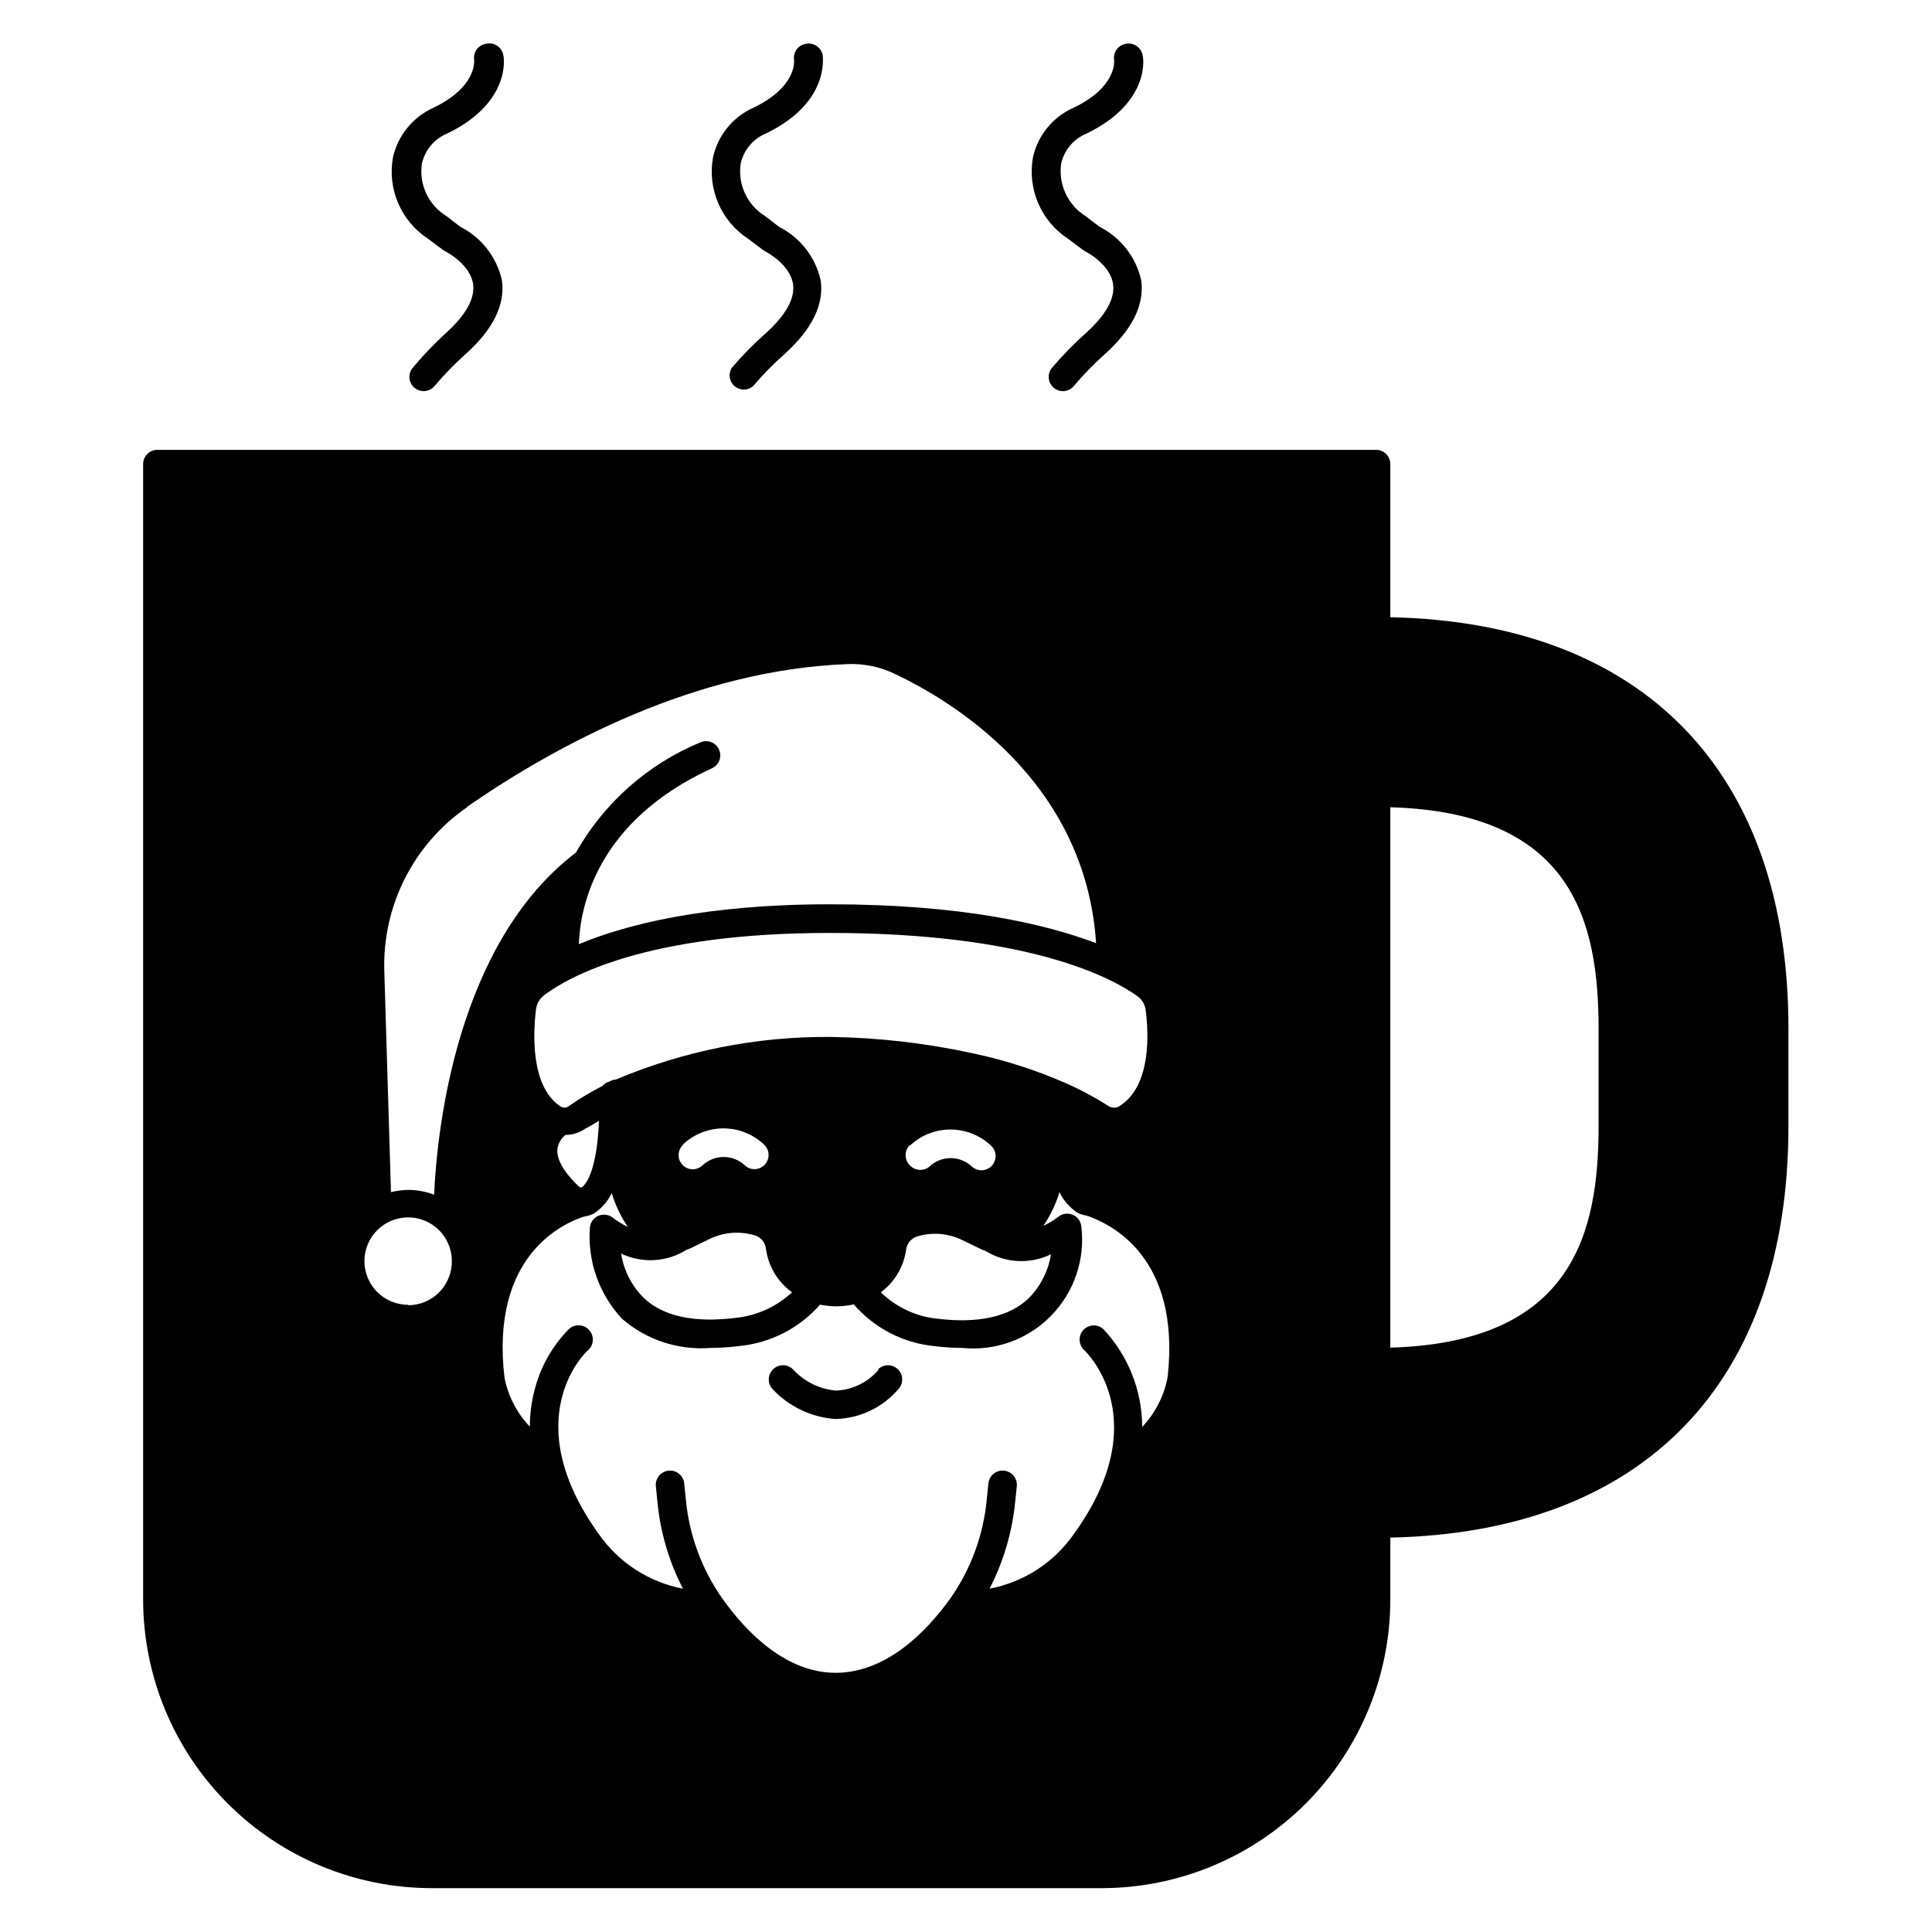 <?xml version="1.0" encoding="UTF-8"?>
<!-- Uploaded to: ICON Repo, www.svgrepo.com, Generator: ICON Repo Mixer Tools -->
<svg fill="#000000" width="800px" height="800px" version="1.1" viewBox="144 144 512 512" xmlns="http://www.w3.org/2000/svg">
 <g>
  <path d="m376.88 506.96c-2.824 3.336-6.91 5.352-11.277 5.562-4.305-0.355-8.324-2.301-11.281-5.449-1.379-1.559-3.762-1.703-5.32-0.32-1.555 1.379-1.699 3.762-0.32 5.32 4.328 4.648 10.25 7.496 16.582 7.969h0.414c6.312-0.215 12.242-3.062 16.355-7.856 1.441-1.496 1.402-3.879-0.094-5.32-1.496-1.445-3.879-1.402-5.32 0.094z"/>
  <path d="m512.45 307.58v-40.605c0-0.996-0.395-1.953-1.102-2.656-0.703-0.707-1.66-1.102-2.656-1.102h-323c-2.078 0-3.758 1.684-3.758 3.758v300.78c-0.023 20.316 8.035 39.809 22.391 54.18 14.359 14.371 33.84 22.445 54.156 22.445h177.5c20.273-0.02 39.715-8.082 54.051-22.418 14.34-14.34 22.402-33.777 22.422-54.055v-16.43c67.113-1.391 105.5-41.02 105.5-109.04v-25.641c0.113-68.164-38.387-107.83-105.5-109.22zm-64.855 103.96c0.789 5.902 1.656 20.152-6.879 25.566v0.004c-0.906 0.582-2.066 0.582-2.973 0-3.598-2.309-7.367-4.332-11.277-6.055-7.894-3.461-16.121-6.106-24.555-7.894-12.453-2.723-25.148-4.184-37.898-4.363-19.492-0.145-38.812 3.695-56.77 11.281-0.598 0.035-1.18 0.219-1.691 0.523-0.75 0.195-1.418 0.617-1.918 1.203-3.094 1.57-6.07 3.356-8.91 5.34-0.676 0.52-1.621 0.52-2.297 0-7.934-5.375-7.106-19.703-6.391-25.605 0.172-1.48 0.93-2.836 2.106-3.758 6.578-4.965 27.07-16.543 75.684-16.543 52.262 0 74.332 11.617 81.398 16.617h0.004c1.281 0.832 2.144 2.172 2.367 3.684zm-63.465 63.656c0.203-1.605 1.297-2.957 2.82-3.496 4.051-1.254 8.43-0.891 12.219 1.012l5.227 2.519 0.754 0.262-0.004 0.004c5.254 3.262 11.809 3.602 17.371 0.902-0.695 4.387-2.746 8.449-5.863 11.617-5.188 5-13.496 6.805-24.625 5.414h-0.004c-5.5-0.641-10.629-3.086-14.586-6.957 3.648-2.711 6.059-6.773 6.691-11.277zm1.016-27.598c2.902-2.738 6.742-4.266 10.734-4.266 3.988 0 7.828 1.527 10.734 4.266 1.148 1.043 1.535 2.684 0.977 4.133-0.555 1.449-1.945 2.406-3.496 2.41-0.934-0.004-1.832-0.352-2.519-0.98-3.164-2.996-8.117-2.996-11.281 0-0.773 0.648-1.773 0.957-2.777 0.859-1.004-0.102-1.926-0.598-2.559-1.383-1.359-1.508-1.277-3.82 0.188-5.227zm-59.18 27.598 0.754-0.262 5.188-2.519v-0.004c3.852-1.922 8.305-2.258 12.406-0.938 1.453 0.559 2.481 1.875 2.668 3.422 0.602 4.652 3.109 8.844 6.918 11.578-4.074 3.801-9.273 6.176-14.812 6.769-11.281 1.391-19.438-0.414-24.625-5.414-3.121-3.168-5.172-7.231-5.867-11.617 5.582 2.664 12.141 2.281 17.371-1.016zm-0.977-27.898c2.902-2.738 6.742-4.266 10.734-4.266 3.988 0 7.828 1.527 10.734 4.266 1.148 1.043 1.535 2.684 0.977 4.133-0.555 1.449-1.945 2.406-3.496 2.41-0.934-0.004-1.832-0.352-2.519-0.98-3.164-2.996-8.117-2.996-11.281 0-0.734 0.684-1.711 1.043-2.715 1.004-1.004-0.043-1.949-0.484-2.621-1.227-1.359-1.508-1.277-3.82 0.188-5.227zm-22.258-6.391c-0.227 7.293-1.578 15.379-4.512 17.746h-0.562c-4.137-3.762-6.242-7.519-5.941-10.113 0.195-1.477 0.949-2.824 2.106-3.762 1.926-0.02 3.801-0.621 5.375-1.73 0.902-0.414 2.106-1.164 3.535-2.027zm-34.965-83.09c23.762-16.43 60.57-36.32 100.84-37.824 4.266-0.18 8.512 0.688 12.367 2.516 15.492 7.293 50.684 28.535 53.5 71.438-13.496-5.113-35.68-10.301-70.535-10.301-33.086 0-53.953 5.34-66.547 10.566 0.375-10.078 4.852-32.672 35.305-46.621l0.004-0.004c1.871-0.867 2.695-3.082 1.84-4.961-0.852-1.887-3.07-2.727-4.961-1.879-13.93 5.769-25.527 16.039-32.938 29.176-31.469 23.949-36.809 72.941-37.598 90.688v-0.004c-2.172-0.828-4.477-1.262-6.805-1.277-1.559 0.027-3.109 0.227-4.625 0.602l-1.766-58.504c-0.562-17.281 7.695-33.668 21.918-43.5zm-15.602 131.97-0.004-0.004c-4.684 0-8.906-2.82-10.699-7.148-1.793-4.328-0.801-9.309 2.512-12.621 3.312-3.309 8.293-4.301 12.621-2.508 4.324 1.793 7.148 6.016 7.148 10.699 0.027 3.09-1.18 6.062-3.352 8.262-2.176 2.195-5.141 3.43-8.23 3.43zm201.26 19.246c-0.949 4.926-3.281 9.48-6.731 13.121-0.027-9.621-3.695-18.875-10.266-25.902-1.523-1.414-3.906-1.32-5.32 0.207-1.41 1.523-1.316 3.906 0.207 5.32 0.789 0.754 19.137 18.574-2.82 48.879v-0.004c-5.266 7.504-13.25 12.656-22.258 14.363 3.711-7.195 6.019-15.027 6.809-23.086l0.414-4.062-0.004 0.004c0.211-2.078-1.305-3.93-3.383-4.137-2.074-0.207-3.926 1.305-4.137 3.383l-0.414 4.062c-0.871 9.582-4.254 18.762-9.812 26.617-6.391 8.836-16.844 19.402-30.078 19.512-13.234 0.113-23.801-10.68-30.078-19.512-5.57-7.848-8.957-17.031-9.812-26.617l-0.414-4.062c-0.207-2.078-2.059-3.59-4.133-3.383-2.078 0.207-3.594 2.059-3.387 4.137l0.414 4.062v-0.004c0.754 8.059 3.051 15.898 6.769 23.086-8.992-1.719-16.961-6.871-22.223-14.363-21.996-30.453-3.762-48.277-2.859-48.879l0.004 0.004c1.527-1.434 1.602-3.832 0.168-5.359-1.434-1.527-3.832-1.602-5.356-0.168-4.394 4.481-7.519 10.047-9.062 16.129-0.824 3.168-1.242 6.426-1.242 9.699-3.453-3.609-5.789-8.141-6.731-13.047-3.762-32.297 15.492-40.832 21.129-42.637h0.004c0.906-0.117 1.785-0.398 2.594-0.824 2.023-1.336 3.648-3.191 4.699-5.379 0.969 3.176 2.402 6.191 4.25 8.949-1.422-0.688-2.769-1.52-4.023-2.481-1.086-0.824-2.531-0.996-3.781-0.449-1.25 0.543-2.106 1.723-2.234 3.082-0.664 8.891 2.414 17.652 8.496 24.172 6.477 5.629 14.945 8.422 23.5 7.746 2.613-0.016 5.227-0.191 7.82-0.527 8.184-0.836 15.75-4.746 21.164-10.938 1.449 0.289 2.922 0.438 4.402 0.449 1.527-0.016 3.055-0.191 4.547-0.527 5.332 6.176 12.797 10.109 20.906 11.016 2.606 0.336 5.231 0.512 7.856 0.527 8.727 0.887 17.379-2.242 23.516-8.504 6.137-6.262 9.094-14.977 8.031-23.68-0.133-1.355-0.988-2.535-2.234-3.082-1.25-0.547-2.695-0.375-3.781 0.449-1.262 0.973-2.625 1.805-4.062 2.484 1.875-2.75 3.32-5.766 4.289-8.949 1.047 2.195 2.672 4.066 4.699 5.414 0.809 0.422 1.688 0.699 2.594 0.828 5.828 2.027 24.965 10.562 21.355 42.859zm114.22-66.773c0 28.426-6.691 57.488-55.195 58.879v-143.21c48.5 1.391 55.195 30.418 55.195 58.879z"/>
  <path d="m427.03 207.27 4.137 3.082 0.562 0.34s6.543 3.309 7.258 8.684c0.641 4.699-3.535 9.586-7.18 12.859h-0.004c-3.219 2.867-6.234 5.957-9.023 9.25-0.637 0.766-0.945 1.754-0.855 2.75 0.094 0.996 0.578 1.91 1.348 2.551 0.766 0.637 1.754 0.945 2.75 0.855 0.996-0.094 1.91-0.578 2.551-1.344 2.555-3.023 5.32-5.863 8.27-8.5 7.258-6.504 10.488-13.086 9.586-19.512h0.004c-1.371-6.133-5.41-11.336-11.02-14.176l-3.762-2.859 0.004 0.004c-4.703-2.961-7.223-8.41-6.43-13.91 0.812-3.606 3.344-6.586 6.769-7.973 16.957-8.234 15.039-20.227 14.812-20.715-0.176-1-0.742-1.887-1.578-2.457-0.836-0.574-1.867-0.785-2.859-0.59-2.043 0.328-3.438 2.242-3.121 4.285 0 0.262 0.828 7.07-10.68 12.633h0.004c-5.508 2.406-9.531 7.297-10.828 13.16-0.742 4.113-0.258 8.352 1.395 12.188 1.652 3.84 4.394 7.106 7.891 9.395z"/>
  <path d="m342.25 207.27 4.062 3.047 0.602 0.375s6.504 3.309 7.258 8.648c0.676 4.738-3.535 9.625-7.144 12.895h-0.004c-3.25 2.859-6.293 5.949-9.098 9.25-0.992 1.582-0.672 3.656 0.754 4.863 1.426 1.207 3.523 1.188 4.922-0.051 2.574-3.031 5.363-5.871 8.348-8.5 7.219-6.504 10.453-13.086 9.551-19.477v0.004c-1.367-6.156-5.426-11.375-11.055-14.215l-3.762-2.894c-4.703-2.938-7.215-8.387-6.391-13.871 0.797-3.59 3.297-6.566 6.691-7.973 16.957-8.195 15.039-20.191 15.039-20.715-0.172-1-0.738-1.887-1.574-2.457-0.836-0.574-1.867-0.785-2.859-0.59-2.043 0.309-3.453 2.207-3.16 4.25 0 0.301 0.828 7.07-10.715 12.672v-0.004c-5.477 2.426-9.469 7.312-10.754 13.16-0.746 4.113-0.262 8.352 1.391 12.191 1.648 3.84 4.398 7.106 7.898 9.391z"/>
  <path d="m257.43 207.27 4.137 3.082 0.602 0.34s6.469 3.309 7.219 8.648c0.641 4.738-3.535 9.625-7.18 12.895h-0.004c-3.156 2.875-6.109 5.965-8.836 9.25-0.641 0.766-0.945 1.754-0.855 2.75 0.094 0.996 0.574 1.91 1.344 2.551 0.676 0.559 1.527 0.863 2.406 0.863 1.117 0.004 2.18-0.492 2.894-1.352 2.559-3.023 5.32-5.863 8.273-8.5 7.258-6.504 10.488-13.086 9.586-19.512-1.367-6.133-5.41-11.336-11.016-14.176l-3.762-2.894h0.004c-4.731-2.918-7.258-8.379-6.43-13.871 0.805-3.598 3.316-6.574 6.731-7.973 16.918-8.195 15.039-20.191 14.852-20.715h-0.004c-0.168-1.039-0.762-1.961-1.641-2.539s-1.961-0.762-2.981-0.508c-2.027 0.328-3.414 2.219-3.121 4.25 0 0.301 0.789 7.07-10.715 12.672v-0.004c-5.469 2.445-9.469 7.32-10.793 13.16-0.746 4.113-0.262 8.352 1.391 12.191 1.648 3.84 4.398 7.106 7.898 9.391z"/>
 </g>
</svg>